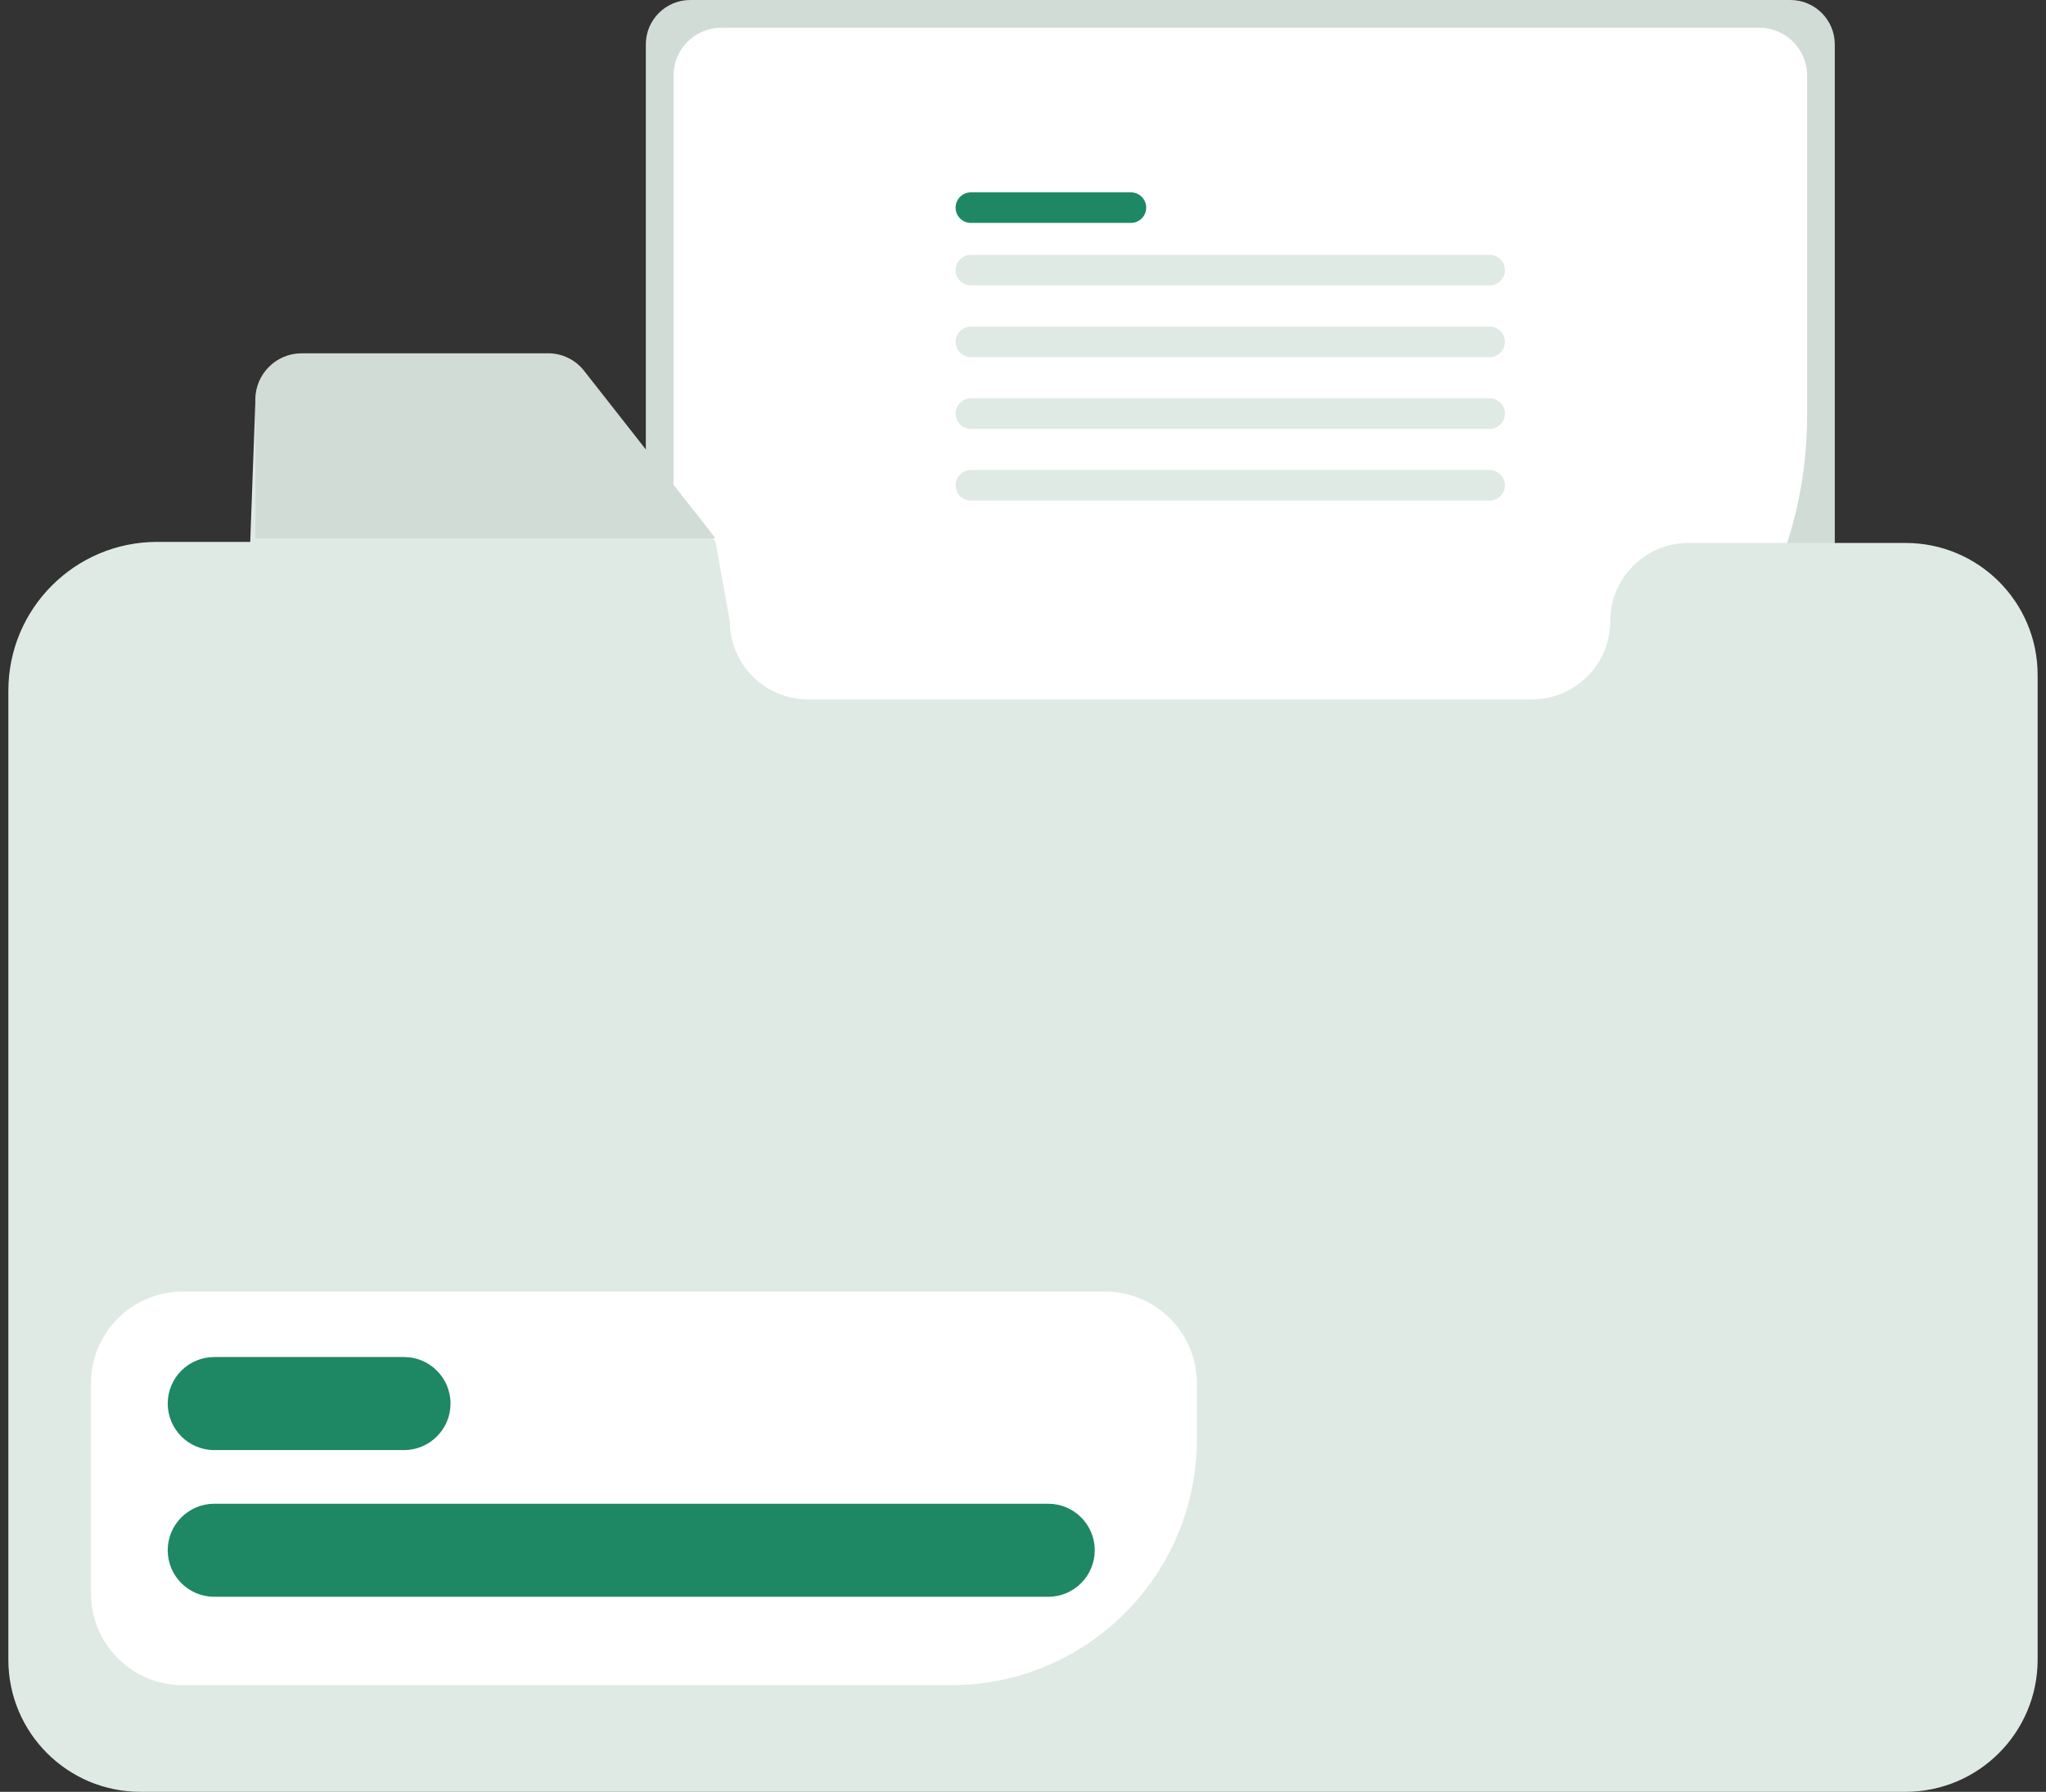 <svg width="137" height="120" viewBox="0 0 137 120" fill="none" xmlns="http://www.w3.org/2000/svg">
<rect x="0" y="0" width="137" height="120" fill="#333333" stroke="none"/>
<path d="M46.216 0C44.575 0.002 43.246 1.331 43.244 2.972V55.055C43.246 56.695 44.575 58.025 46.216 58.027H119.885C121.526 58.025 122.855 56.695 122.857 55.055V2.972C122.855 1.331 121.526 0.002 119.885 0H46.216Z" fill="#D2DCD7"/>
<path d="M93.391 55.492H48.298C46.532 55.49 45.101 54.059 45.099 52.294V5.055C45.101 3.289 46.532 1.858 48.298 1.856H117.804C119.57 1.858 121.001 3.289 121.003 5.055V27.88C120.986 43.123 108.633 55.475 93.391 55.492Z" fill="white"/>
<path d="M75.727 14.929H65.011C64.446 14.929 63.988 14.471 63.988 13.906C63.988 13.341 64.446 12.882 65.011 12.882H75.727C76.292 12.882 76.75 13.341 76.75 13.906C76.75 14.471 76.292 14.929 75.727 14.929Z" fill="#1E8764"/>
<path d="M99.748 19.114H65.011C64.446 19.114 63.988 18.656 63.988 18.091C63.988 17.526 64.446 17.068 65.011 17.068H99.748C100.313 17.068 100.771 17.526 100.771 18.091C100.771 18.656 100.313 19.114 99.748 19.114Z" fill="#E0EAE5"/>
<path d="M99.748 23.918H65.011C64.446 23.918 63.988 23.46 63.988 22.895C63.988 22.33 64.446 21.872 65.011 21.872H99.748C100.313 21.872 100.771 22.33 100.771 22.895C100.771 23.46 100.313 23.918 99.748 23.918Z" fill="#E0EAE5"/>
<path d="M99.748 28.722H65.011C64.446 28.722 63.988 28.264 63.988 27.699C63.988 27.134 64.446 26.676 65.011 26.676H99.748C100.313 26.676 100.771 27.134 100.771 27.699C100.771 28.264 100.313 28.722 99.748 28.722Z" fill="#E0EAE5"/>
<path d="M99.748 33.527H65.011C64.446 33.527 63.988 33.069 63.988 32.503C63.988 31.938 64.446 31.48 65.011 31.48H99.748C100.313 31.48 100.771 31.938 100.771 32.503C100.771 33.069 100.313 33.527 99.748 33.527Z" fill="#E0EAE5"/>
<path d="M127.6 36.363H113.058C110.166 36.363 107.821 38.707 107.821 41.599C107.821 44.491 105.477 46.836 102.585 46.836H54.104C51.212 46.836 48.868 44.491 48.868 41.599L47.91 36.291L39.122 25.087C38.538 24.332 37.634 23.893 36.68 23.901H20.199C18.486 23.903 17.098 25.292 17.096 27.005L16.755 36.291H10.525C5.021 36.291 0.56 40.752 0.56 46.256V111.157C0.56 116.041 4.519 120 9.403 120H127.599C132.48 119.994 136.435 116.038 136.44 111.157V45.203C136.44 40.321 132.482 36.363 127.6 36.363Z" fill="#E0EAE5"/>
<path d="M47.914 36.051H17.096V26.765C17.098 25.052 18.486 23.663 20.199 23.661H36.68C37.635 23.653 38.538 24.092 39.122 24.848L47.914 36.051Z" fill="#D2DCD7"/>
<path d="M63.694 112.858H12.235C8.843 112.854 6.095 110.106 6.091 106.714V92.641C6.095 89.249 8.843 86.501 12.235 86.497H73.998C77.39 86.501 80.138 89.249 80.142 92.641V96.41C80.132 105.49 72.774 112.848 63.694 112.858Z" fill="white"/>
<path d="M27.048 97.113H14.347C12.626 97.113 11.231 95.718 11.231 93.997C11.231 92.277 12.626 90.882 14.347 90.882H27.048C28.769 90.88 30.165 92.273 30.167 93.993C30.17 95.714 28.777 97.11 27.056 97.113H27.048Z" fill="#1E8764"/>
<path d="M70.185 106.938H14.347C12.626 106.938 11.231 105.544 11.231 103.823C11.231 102.102 12.626 100.708 14.347 100.708H70.185C71.905 100.705 73.302 102.098 73.304 103.819C73.306 105.54 71.913 106.936 70.193 106.938L70.185 106.938Z" fill="#1E8764"/>
</svg>
